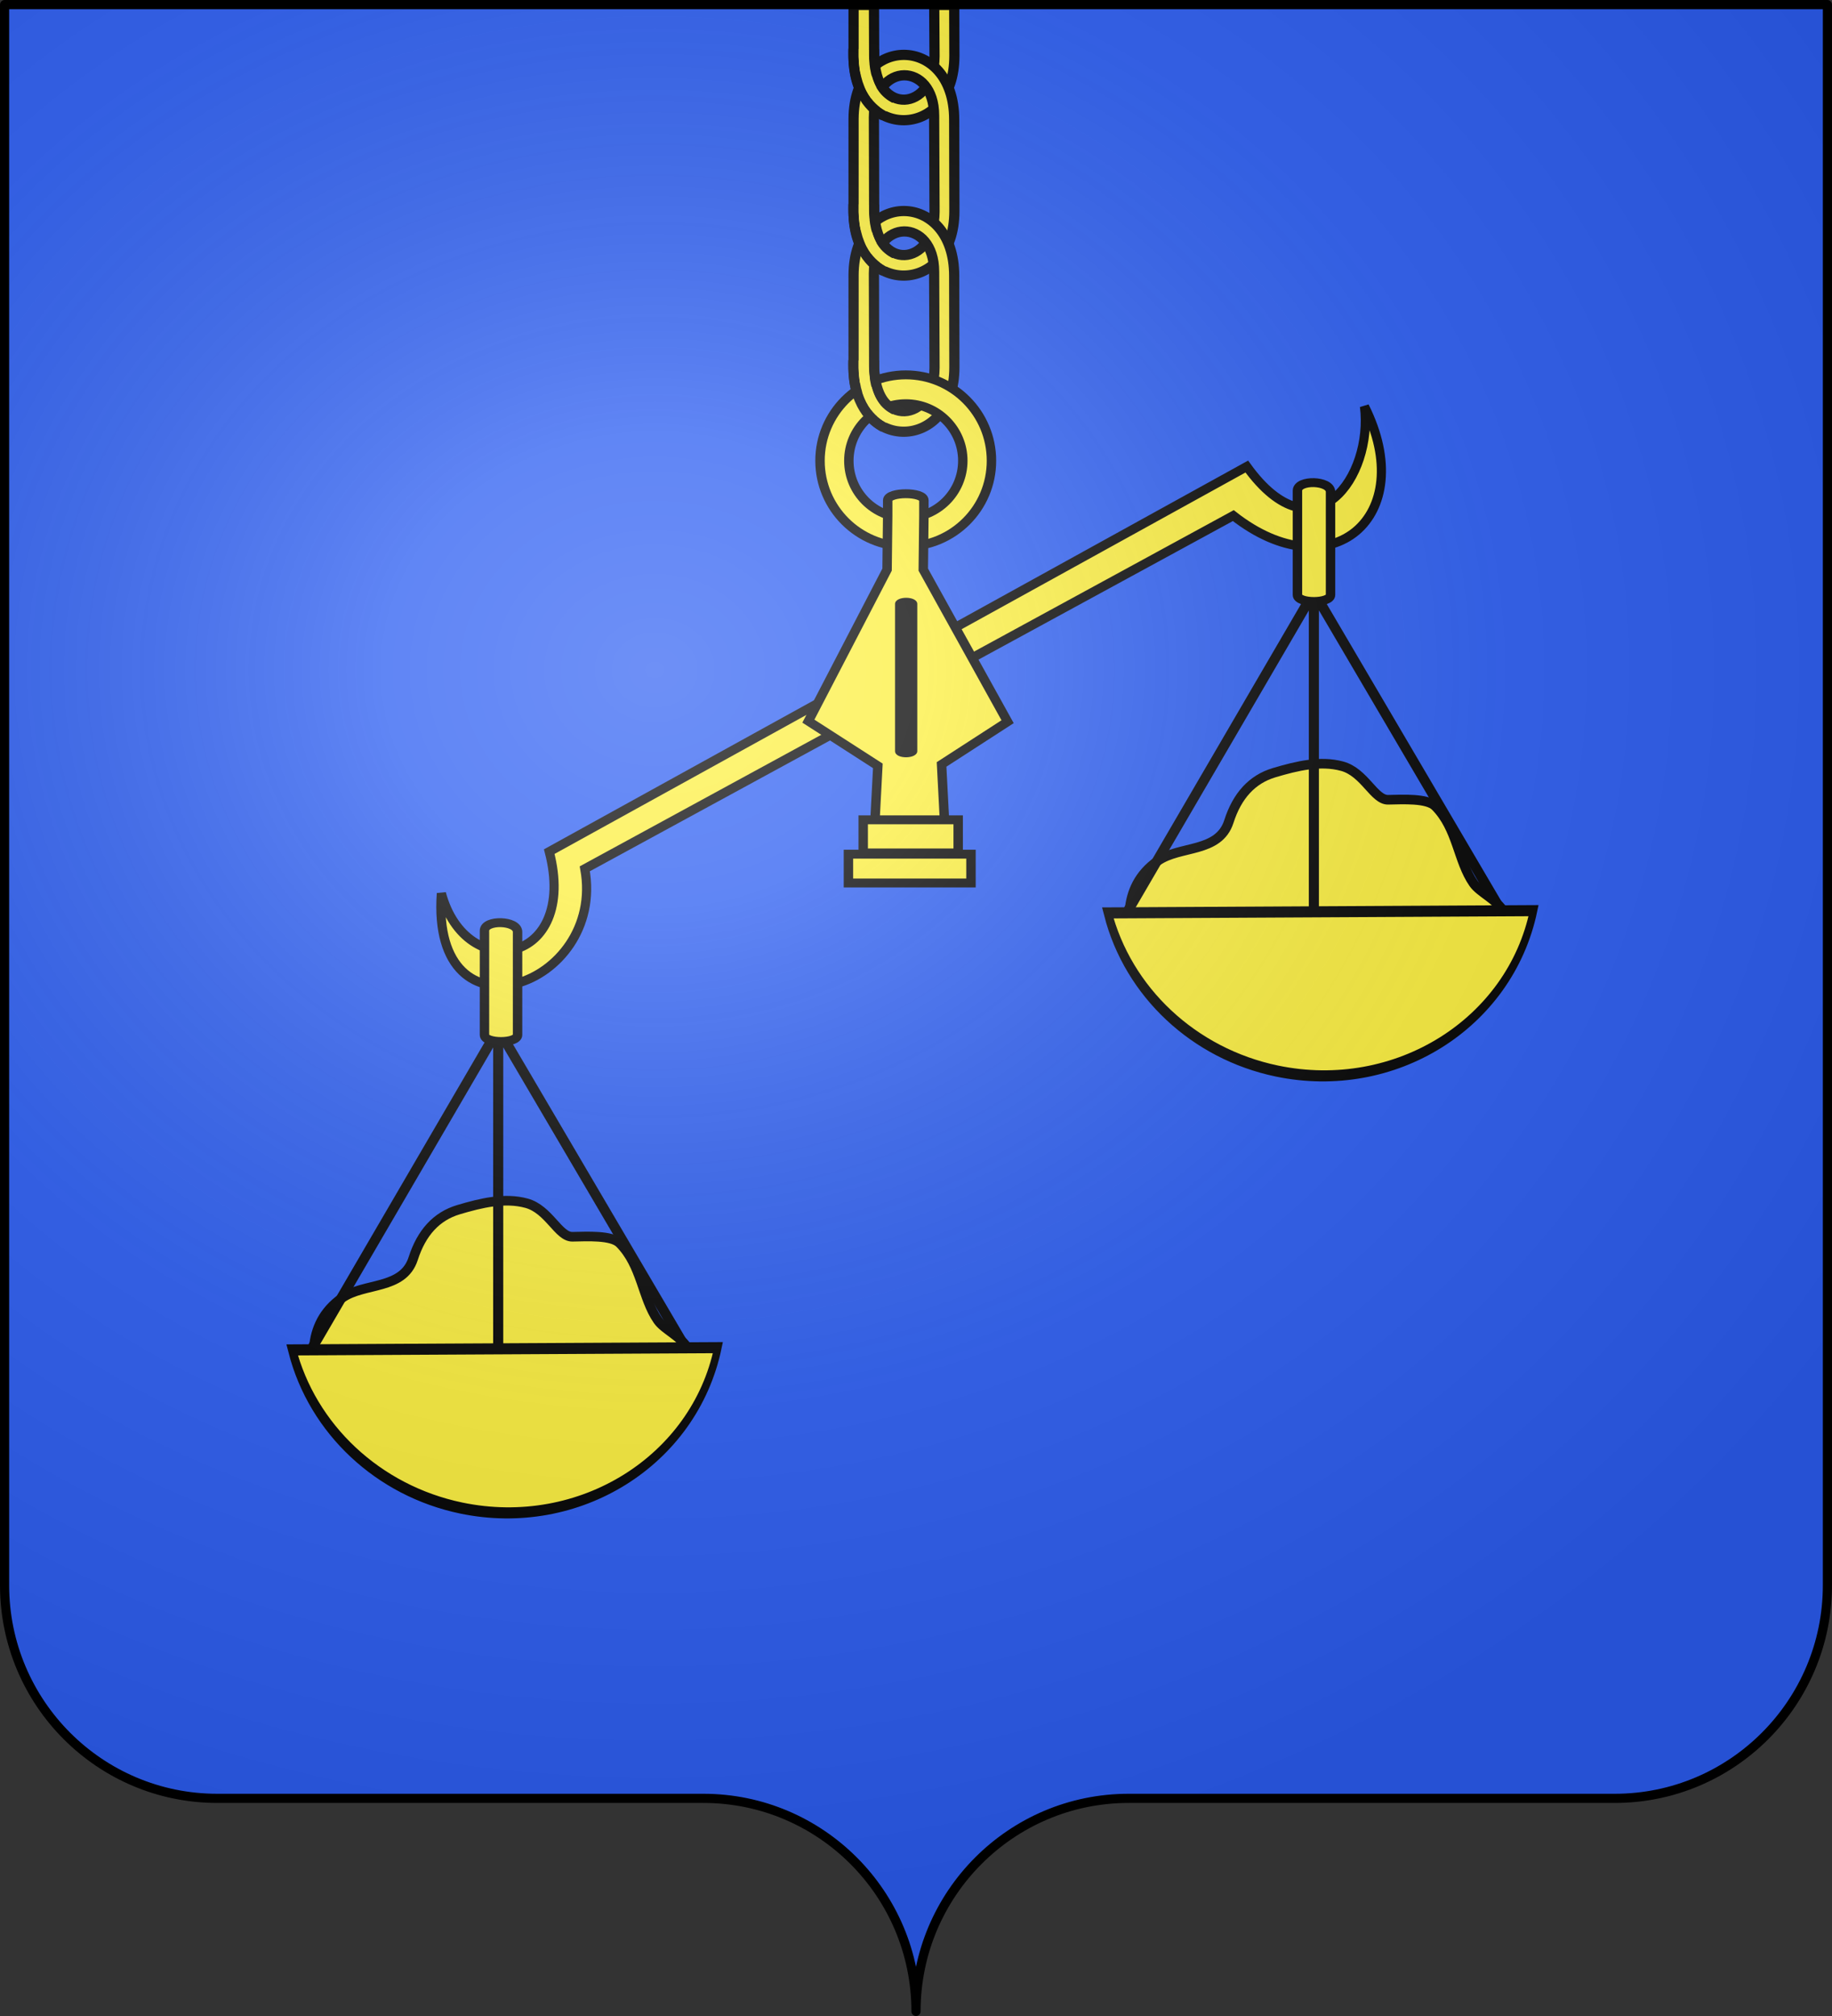 <svg xmlns="http://www.w3.org/2000/svg" xmlns:xlink="http://www.w3.org/1999/xlink" width="600" height="660" version="1.0"><rect width="100%" height="100%" fill="#333333" stroke="none"/><defs><radialGradient xlink:href="#a" id="b" cx="285.186" cy="200.448" r="300" fx="285.186" fy="200.448" gradientTransform="matrix(1.551 0 0 1.35 -152.894 151.099)" gradientUnits="userSpaceOnUse"/><linearGradient id="a"><stop offset="0" style="stop-color:white;stop-opacity:.314"/><stop offset=".19" style="stop-color:white;stop-opacity:.251"/><stop offset=".6" style="stop-color:#6b6b6b;stop-opacity:.125"/><stop offset="1" style="stop-color:black;stop-opacity:.125"/></linearGradient></defs><g style="display:inline"><g style="fill:#2b5df2"><g style="fill:#2b5df2;stroke:none;display:inline"><path d="M375 860.862c0-38.504 31.203-69.753 69.65-69.753h159.2c38.447 0 69.65-31.25 69.65-69.754V203.862h-597v517.493c0 38.504 31.203 69.754 69.65 69.754h159.2c38.447 0 69.65 31.25 69.65 69.753z" style="fill:#2b5df2;fill-opacity:1;fill-rule:nonzero;stroke:none;stroke-width:3;stroke-linecap:round;stroke-linejoin:round;stroke-miterlimit:4;stroke-dasharray:none;stroke-dashoffset:0;stroke-opacity:1;display:inline" transform="translate(-75 -202.362)"/></g></g><path d="M535.223 478.347c7.57-2.256 15.165-4.04 22.257-2.12 7.338 1.988 10.467 11.068 15.05 10.985 4.823-.087 12.797-.565 15.474 2.12 7.251 7.275 7.383 17.911 12.506 25.246 2.181 3.122 7.572 5.177 10.04 9.495 1.42 2.484 1.873 5.717 2.128 9.452l-122.181 8.996c-3.534-12.463-5.75-26.556 6.57-35.266 7.214-5.1 19.997-2.558 23.318-12.912 2.71-8.449 7.608-13.84 14.838-15.996z" style="fill:#fcef3c;fill-opacity:1;fill-rule:evenodd;stroke:#000;stroke-width:3.146;stroke-linecap:butt;stroke-linejoin:miter;stroke-miterlimit:4;stroke-opacity:1;stroke-dasharray:none" transform="translate(-117.92 -225.387)"/></g><g style="display:inline"><path d="m386.795 209.301 14.947-.045c25.125-.017 25.298 29.544.421 29.666l-15.368-.003v-6.001l15.407-.055c17.15-.342 16.175-17.629-.258-17.769l-15.149.093z" style="fill:#fcef3c;fill-rule:evenodd;stroke:#000;stroke-width:3;stroke-linecap:butt;stroke-linejoin:round;stroke-miterlimit:4;stroke-opacity:1;stroke-dasharray:none;display:inline" transform="rotate(90 487.18 58.29) scale(1.113)"/><path d="m447.447 209.256-26.91.058c-25.4-.017-25.332 29.54-.217 29.604l27.548.004c24.877-.122 24.704-29.683-.421-29.666zm.202 5.838-28.284.12c-15.896-.014-15.915 17.67.438 17.72l28.104-.071c17.15-.342 16.174-17.629-.258-17.769z" style="fill:#fcef3c;fill-rule:evenodd;stroke:#000;stroke-width:3;stroke-linecap:butt;stroke-linejoin:round;stroke-miterlimit:4;stroke-opacity:1;stroke-dasharray:none;display:inline" transform="rotate(90 487.18 58.29) scale(1.113)"/><path d="m493.377 209.256-26.909.058c-25.4-.017-25.332 29.54-.217 29.604l27.547.004c24.877-.122 24.704-29.683-.42-29.666zm.202 5.838-28.284.12c-15.895-.014-15.915 17.67.439 17.72l28.103-.071c17.15-.342 16.175-17.629-.258-17.769z" style="fill:#fcef3c;fill-rule:evenodd;stroke:#000;stroke-width:3;stroke-linecap:butt;stroke-linejoin:round;stroke-miterlimit:4;stroke-opacity:1;stroke-dasharray:none;display:inline" transform="rotate(90 487.18 58.29) scale(1.113)"/><g style="display:inline"><path d="M811.957 298.387c9.963.098 13.343-3.45 14.372-6.001M811.853 304.421c13.176.463 18.064-5.936 19.649-8.828" style="fill:none;stroke:#000;stroke-width:3;stroke-linecap:butt;stroke-linejoin:miter;stroke-miterlimit:4;stroke-opacity:1;stroke-dasharray:none" transform="rotate(90 752.964 -134.616) scale(1.113)"/><path d="M811.926 301.394c12.178.337 15.59-4.987 16.996-7.374" style="fill:none;stroke:#fcef3c;stroke-width:3.05;stroke-linecap:butt;stroke-linejoin:miter;stroke-miterlimit:4;stroke-opacity:1;stroke-dasharray:none" transform="rotate(90 752.964 -134.616) scale(1.113)"/></g><g style="display:inline"><path d="M811.957 298.387c9.963.098 13.343-3.45 14.372-6.001M811.853 304.421c13.176.463 18.064-5.936 19.649-8.828" style="fill:none;stroke:#000;stroke-width:3;stroke-linecap:butt;stroke-linejoin:miter;stroke-miterlimit:4;stroke-opacity:1;stroke-dasharray:none" transform="rotate(90 727.545 -109.197) scale(1.113)"/><path d="M811.926 301.394c12.178.337 15.59-4.987 16.996-7.374" style="fill:none;stroke:#fcef3c;stroke-width:3.05;stroke-linecap:butt;stroke-linejoin:miter;stroke-miterlimit:4;stroke-opacity:1;stroke-dasharray:none" transform="rotate(90 727.545 -109.197) scale(1.113)"/></g><g style="display:inline"><path d="M-782.25 236.5-640 158c13.8 19.124 25.81 2.002 24-12.25 11.226 22.448-6.828 37.878-26.75 22.25L-775 240c4.386 24.062-31.482 36.459-29.25 5 5.019 18.604 27.976 14.475 22-8.5z" style="fill:#fcef3c;fill-rule:evenodd;stroke:#000;stroke-width:1.868;stroke-linecap:butt;stroke-linejoin:miter;stroke-miterlimit:4;stroke-opacity:1;stroke-dasharray:none" transform="matrix(1.606 0 0 1.606 1436.178 -101.01)"/><path d="M-1066.658-235.063c-14.688 0-26.614 12.637-26.614 28.201s11.926 28.145 26.614 28.145c14.687 0 26.56-12.581 26.56-28.145s-11.873-28.201-26.56-28.201zm0 9.476c9.766 0 17.671 8.377 17.671 18.725s-7.905 18.725-17.671 18.725c-9.766 0-17.672-8.377-17.672-18.725s7.906-18.725 17.672-18.725z" style="color:#000;fill:#fcef3c;fill-opacity:1;fill-rule:evenodd;stroke:#000;stroke-width:2.923;stroke-linecap:butt;stroke-linejoin:miter;stroke-miterlimit:4;stroke-opacity:1;stroke-dasharray:none;stroke-dashoffset:0;marker:none;visibility:visible;display:inline;overflow:visible" transform="matrix(1.056 0 0 .997 1423.058 357.08)"/><path d="M-1071.217-196.28c0-2.884 11.226-2.905 11.226 0v5.034l-.19 17.72 26.151 49.94-20.477 14.027 1.52 31.02h-22.804l1.52-30.549-21.544-14.685 24.408-49.753.19-17.922z" style="fill:#fcef3c;fill-rule:evenodd;stroke:#000;stroke-width:2.923;stroke-linecap:butt;stroke-linejoin:miter;stroke-miterlimit:4;stroke-opacity:1;stroke-dasharray:none" transform="matrix(1.056 0 0 .997 1421.934 359.49)"/><path d="M-1083.392-80.09h38.007v9.464h-38.007zM-1078.813-91.367h29.455v10.874h-29.455z" style="color:#000;fill:#fcef3c;fill-opacity:1;fill-rule:evenodd;stroke:#000;stroke-width:2.923;stroke-linecap:butt;stroke-linejoin:miter;stroke-miterlimit:4;stroke-opacity:1;stroke-dasharray:none;stroke-dashoffset:0;marker:none;visibility:visible;display:inline;overflow:visible" transform="matrix(1.056 0 0 .997 1421.934 359.49)"/><g style="display:inline"><path d="M535.223 478.347c7.57-2.256 15.165-4.04 22.257-2.12 7.338 1.988 10.467 11.068 15.05 10.985 4.823-.087 12.797-.565 15.474 2.12 7.251 7.275 7.383 17.911 12.506 25.246 2.181 3.122 7.572 5.177 10.04 9.495 1.42 2.484 1.873 5.717 2.128 9.452l-122.181 8.996c-3.534-12.463-5.75-26.556 6.57-35.266 7.214-5.1 19.997-2.558 23.318-12.912 2.71-8.449 7.608-13.84 14.838-15.996z" style="fill:#fcef3c;fill-opacity:1;fill-rule:evenodd;stroke:#000;stroke-width:3.146;stroke-linecap:butt;stroke-linejoin:miter;stroke-miterlimit:4;stroke-opacity:1;stroke-dasharray:none" transform="translate(-385.057 -82.32)"/></g><g style="stroke:#000;stroke-width:2.923;stroke-miterlimit:4;stroke-opacity:1;stroke-dasharray:none;display:inline"><path d="M-788.25 351.25c0 7.456-9.458 13.5-21.125 13.5-8.183 0-15.63-3.02-19.114-7.751z" style="color:#000;fill:#fcef3c;fill-opacity:1;fill-rule:evenodd;stroke:#000;stroke-width:.723;stroke-linecap:butt;stroke-linejoin:miter;stroke-miterlimit:4;stroke-dasharray:none;stroke-dashoffset:0;marker:none;visibility:visible;display:inline;overflow:visible" transform="matrix(3.317 .692 -1.038 4.972 3214.339 -759.749)"/></g><path d="M-934.596-171.714v106.122m-58.34-.201 58.34-105.92 58.34 105.114" style="fill:none;stroke:#000;stroke-width:3.13;stroke-linecap:butt;stroke-linejoin:miter;stroke-miterlimit:4;stroke-opacity:1;stroke-dasharray:none;display:inline" transform="matrix(1.056 0 0 .997 1150.101 508.054)"/><path d="M-1196.272-54.96c0-3.705 10.261-3.472 10.261.404v33.83c0 2.858-10.261 2.905-10.261 0V-54.96z" style="fill:#fcef3c;fill-rule:evenodd;stroke:#000;stroke-width:2.923;stroke-linecap:butt;stroke-linejoin:miter;stroke-miterlimit:4;stroke-opacity:1;stroke-dasharray:none" transform="matrix(1.056 0 0 .997 1421.934 359.49)"/><g style="stroke:#000;stroke-width:2.923;stroke-miterlimit:4;stroke-opacity:1;stroke-dasharray:none;display:inline"><path d="M-788.25 351.25c0 7.456-9.458 13.5-21.125 13.5-8.183 0-15.63-3.02-19.114-7.751z" style="opacity:1;color:#000;fill:#fcef3c;fill-opacity:1;fill-rule:evenodd;stroke:#000;stroke-width:.723;stroke-linecap:butt;stroke-linejoin:miter;stroke-miterlimit:4;stroke-dasharray:none;stroke-dashoffset:0;marker:none;visibility:visible;display:inline;overflow:visible" transform="matrix(3.317 .692 -1.038 4.972 3481.476 -902.816)"/></g><path d="M-934.596-171.714v106.122m-58.34-.201 58.34-105.92 58.34 105.114" style="fill:none;stroke:#000;stroke-width:3.13;stroke-linecap:butt;stroke-linejoin:miter;stroke-miterlimit:4;stroke-opacity:1;stroke-dasharray:none;display:inline" transform="matrix(1.056 0 0 .997 1417.239 364.986)"/><path d="M-944.135-199.45c0-3.705 10.261-3.472 10.261.404v33.83c0 2.858-10.261 2.905-10.261 0v-34.233z" style="fill:#fcef3c;fill-rule:evenodd;stroke:#000;stroke-width:2.923;stroke-linecap:butt;stroke-linejoin:miter;stroke-miterlimit:4;stroke-opacity:1;stroke-dasharray:none;display:inline" transform="matrix(1.056 0 0 .997 1421.934 359.49)"/><path d="M-1068.936-162.249v48.329c0 2.74 6.895 2.636 6.895 0v-48.329c0-2.704-6.895-2.704-6.895 0z" style="fill:#000;fill-opacity:1;fill-rule:evenodd;stroke:none" transform="matrix(1.056 0 0 .997 1421.934 359.49)"/></g><g style="display:inline"><path d="M811.957 298.387c9.963.098 13.343-3.45 14.372-6.001M811.853 304.421c13.176.463 18.064-5.936 19.649-8.828" style="fill:none;stroke:#000;stroke-width:3;stroke-linecap:butt;stroke-linejoin:miter;stroke-miterlimit:4;stroke-opacity:1;stroke-dasharray:none" transform="rotate(90 701.98 -83.651) scale(1.113)"/><path d="M811.926 301.394c12.178.337 15.59-4.987 16.996-7.374" style="fill:none;stroke:#fcef3c;stroke-width:3.05;stroke-linecap:butt;stroke-linejoin:miter;stroke-miterlimit:4;stroke-opacity:1;stroke-dasharray:none" transform="rotate(90 701.98 -83.651) scale(1.113)"/></g></g><g style="display:inline"><path d="M76.5 203.862v517.491c0 38.505 31.203 69.755 69.65 69.755h159.2c38.447 0 69.65 31.25 69.65 69.754 0-38.504 31.203-69.754 69.65-69.754h159.2c38.447 0 69.65-31.25 69.65-69.755v-517.49h-597z" style="fill:url(#b);fill-opacity:1;fill-rule:evenodd;stroke:none;stroke-width:3;stroke-linecap:butt;stroke-linejoin:miter;stroke-miterlimit:4;stroke-dasharray:none;stroke-opacity:1;display:inline" transform="translate(-75 -202.362)"/></g><g style="display:inline"><path d="M375 860.862c0-38.504 31.203-69.753 69.65-69.753h159.2c38.447 0 69.65-31.25 69.65-69.754V203.862h-597v517.493c0 38.504 31.203 69.754 69.65 69.754h159.2c38.447 0 69.65 31.25 69.65 69.753z" style="fill:none;fill-opacity:1;fill-rule:nonzero;stroke:#000;stroke-width:3;stroke-linecap:round;stroke-linejoin:round;stroke-miterlimit:4;stroke-dasharray:none;stroke-dashoffset:0;stroke-opacity:1;display:inline" transform="translate(-75 -202.362)"/></g></svg>
